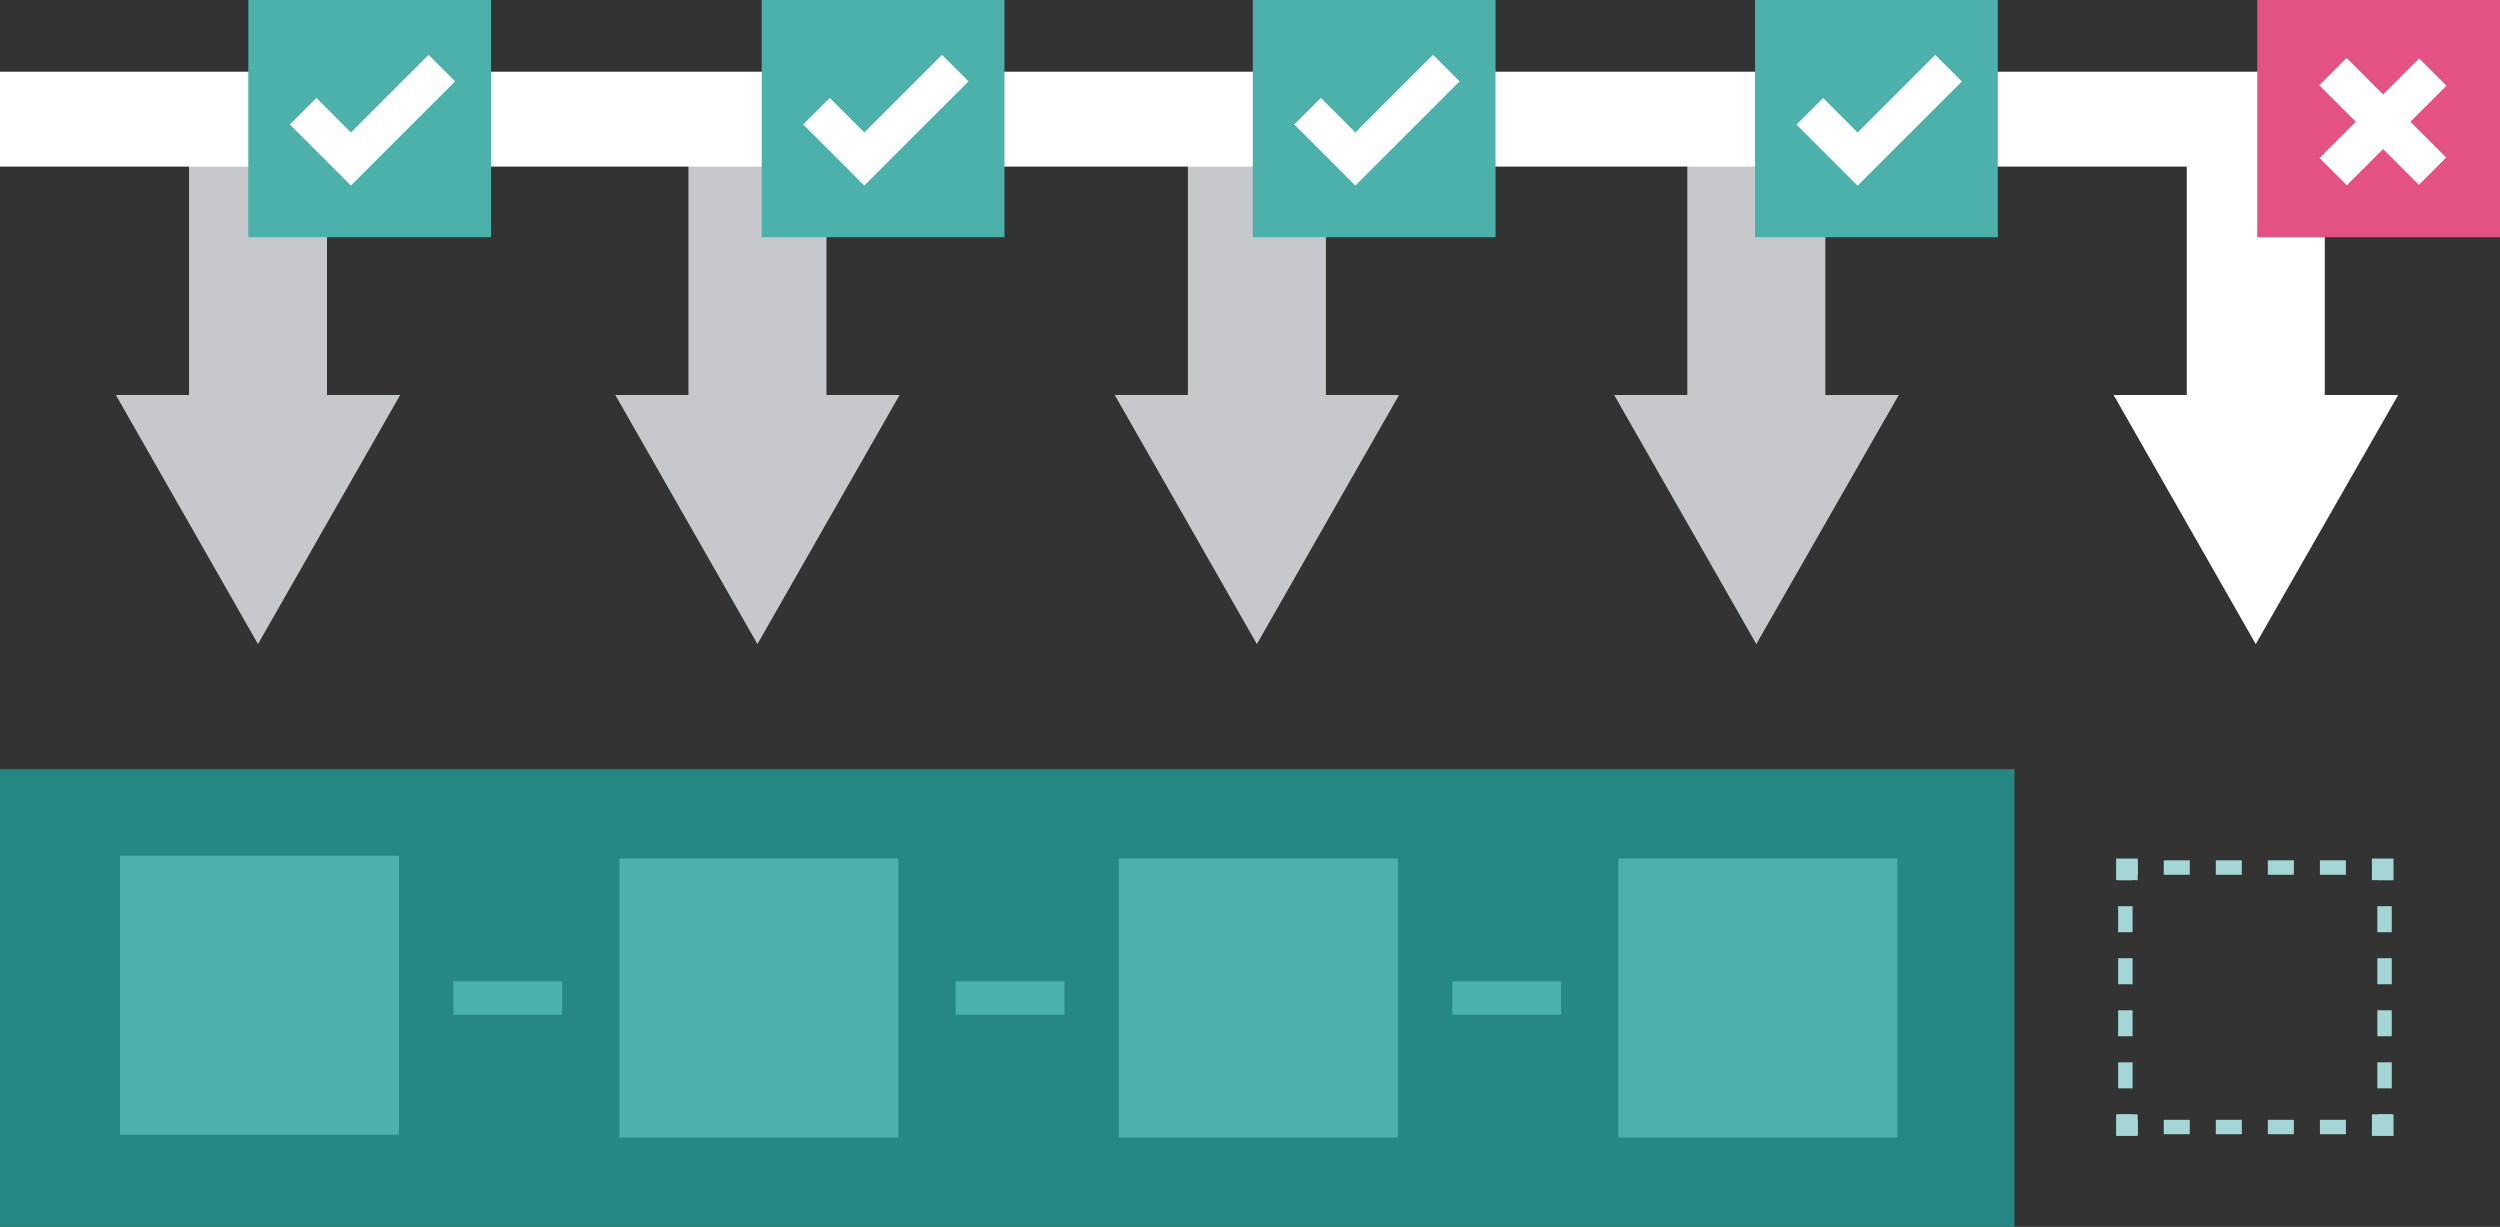 <svg id="Layer_1" data-name="Layer 1" xmlns="http://www.w3.org/2000/svg" viewBox="0 0 448 219.85"><rect x="0" y="0" width="448" height="219.85" fill="#333333" stroke="none"/><defs><style>.cls-1{fill:#278782;}.cls-2{fill:#4fafab;}.cls-3{fill:#4bb2ab;}.cls-4{fill:#c6c8cc;}.cls-5{fill:#fff;}.cls-6{fill:#a3d6d4;}.cls-7{fill:none;stroke:#fff;stroke-miterlimit:10;stroke-width:17px;}.cls-8{fill:#e45283;}.cls-9{fill:#4cb0ab;}</style></defs><rect class="cls-1" y="137.85" width="361" height="82"/><rect class="cls-2" x="21.5" y="153.35" width="50" height="50"/><rect class="cls-3" x="81.25" y="175.85" width="19.5" height="6"/><rect class="cls-3" x="171.25" y="175.85" width="19.5" height="6"/><rect class="cls-3" x="260.25" y="175.85" width="19.5" height="6"/><rect class="cls-2" x="111" y="153.85" width="50" height="50"/><rect class="cls-2" x="200.5" y="153.85" width="50" height="50"/><rect class="cls-2" x="290" y="153.85" width="50" height="50"/><g id="Group_1313" data-name="Group 1313"><g id="Group_1310" data-name="Group 1310"><rect class="cls-4" x="33.87" y="28.85" width="24.73" height="51.45"/><g id="Polygon_1" data-name="Polygon 1"><path class="cls-4" d="M759.26,502.07h45.63l-22.82,40Z" transform="translate(-735.84 -429.75)"/><path class="cls-4" d="M782.07,538.93l20.16-35.31H761.92l20.15,35.31m0,6.24L756.6,500.53h50.95Z" transform="translate(-735.84 -429.75)"/></g></g></g><g id="Group_1313-2" data-name="Group 1313"><g id="Group_1310-2" data-name="Group 1310"><rect class="cls-4" x="123.37" y="28.85" width="24.73" height="51.45"/><g id="Polygon_1-2" data-name="Polygon 1"><path class="cls-4" d="M848.76,502.07h45.63l-22.82,40Z" transform="translate(-735.84 -429.75)"/><path class="cls-4" d="M871.57,538.93l20.16-35.31H851.42l20.15,35.31m0,6.24L846.1,500.53h50.95Z" transform="translate(-735.84 -429.75)"/></g></g></g><g id="Group_1313-3" data-name="Group 1313"><g id="Group_1310-3" data-name="Group 1310"><rect class="cls-4" x="212.87" y="28.85" width="24.73" height="51.45"/><g id="Polygon_1-3" data-name="Polygon 1"><path class="cls-4" d="M938.26,502.07h45.63l-22.82,40Z" transform="translate(-735.84 -429.75)"/><path class="cls-4" d="M961.07,538.93l20.16-35.31H940.92l20.15,35.31m0,6.24L935.6,500.53h50.95Z" transform="translate(-735.84 -429.75)"/></g></g></g><g id="Group_1313-4" data-name="Group 1313"><g id="Group_1310-4" data-name="Group 1310"><rect class="cls-4" x="302.37" y="28.85" width="24.73" height="51.45"/><g id="Polygon_1-4" data-name="Polygon 1"><path class="cls-4" d="M1027.76,502.07h45.63l-22.82,40Z" transform="translate(-735.84 -429.75)"/><path class="cls-4" d="M1050.57,538.93l20.16-35.31h-40.31l20.15,35.31m0,6.24-25.47-44.64h51Z" transform="translate(-735.84 -429.75)"/></g></g></g><g id="Group_1313-5" data-name="Group 1313"><g id="Group_1310-5" data-name="Group 1310"><rect class="cls-5" x="391.87" y="28.85" width="24.73" height="51.45"/><g id="Polygon_1-5" data-name="Polygon 1"><path class="cls-5" d="M1117.26,502.07h45.63l-22.82,40Z" transform="translate(-735.84 -429.75)"/><path class="cls-5" d="M1140.07,538.93l20.16-35.31h-40.31l20.15,35.31m0,6.24-25.47-44.64h51Z" transform="translate(-735.84 -429.75)"/></g></g></g><polygon class="cls-6" points="382.12 157.73 379.54 157.73 379.54 154.18 383.09 154.18 383.09 156.76 382.12 156.76 382.12 157.73"/><path class="cls-6" d="M1156.23,586.51h-4.66v-2.59h4.66Zm-9.33,0h-4.66v-2.59h4.66Zm-9.32,0h-4.67v-2.59h4.67Zm-9.33,0h-4.66v-2.59h4.66Z" transform="translate(-735.84 -429.75)"/><polygon class="cls-6" points="428.61 157.73 426.02 157.73 426.02 156.76 425.06 156.76 425.06 154.18 428.61 154.18 428.61 157.73"/><path class="cls-6" d="M1164.44,624.78h-2.58v-4.66h2.58Zm0-9.33h-2.58v-4.66h2.58Zm0-9.32h-2.58v-4.67h2.58Zm0-9.33h-2.58v-4.66h2.58Z" transform="translate(-735.84 -429.75)"/><polygon class="cls-6" points="428.61 203.24 425.06 203.24 425.06 200.66 426.02 200.66 426.02 199.69 428.61 199.69 428.61 203.24"/><path class="cls-6" d="M1156.23,633h-4.66v-2.58h4.66Zm-9.33,0h-4.66v-2.58h4.66Zm-9.32,0h-4.67v-2.58h4.67Zm-9.33,0h-4.66v-2.58h4.66Z" transform="translate(-735.84 -429.75)"/><polygon class="cls-6" points="383.09 203.24 379.54 203.24 379.54 199.69 382.12 199.69 382.12 200.66 383.09 200.66 383.09 203.24"/><path class="cls-6" d="M1118,624.78h-2.59v-4.66H1118Zm0-9.33h-2.59v-4.66H1118Zm0-9.32h-2.59v-4.67H1118Zm0-9.33h-2.59v-4.66H1118Z" transform="translate(-735.84 -429.75)"/><rect class="cls-6" x="379.21" y="153.85" width="3.87" height="3.87"/><rect class="cls-6" x="425.05" y="153.85" width="3.87" height="3.87"/><rect class="cls-6" x="379.21" y="199.69" width="3.87" height="3.87"/><rect class="cls-6" x="425.05" y="199.69" width="3.87" height="3.87"/><line class="cls-7" y1="21.35" x2="417" y2="21.35"/><g id="Group_1318" data-name="Group 1318"><rect id="Rectangle_2076" data-name="Rectangle 2076" class="cls-8" x="404.5" width="43.5" height="42.51"/><rect class="cls-5" x="1159.36" y="438.89" width="6.92" height="25.23" transform="translate(-714.51 524.73) rotate(-45)"/><rect class="cls-5" x="1150.21" y="448.04" width="25.23" height="6.92" transform="translate(-714.56 524.62) rotate(-44.99)"/></g><g id="Group_1318-2" data-name="Group 1318"><rect id="Rectangle_2076-2" data-name="Rectangle 2076" class="cls-9" x="44.5" width="43.5" height="42.51"/></g><polygon class="cls-5" points="52.64 22.32 56.7 18.27 62.88 24.45 76.79 10.54 80.85 14.6 62.88 32.56 52.64 22.32"/><path class="cls-5" d="M812.63,441l3.35,3.35-17.26,17.26-9.53-9.54,3.35-3.34,6.18,6.18L812.63,441m0-1.41-.71.7-13.2,13.2L793.24,448l-.7-.71-.71.71-3.35,3.35-.71.7.71.71,9.53,9.53.71.71.71-.71,17.26-17.25.7-.71-.7-.71-3.35-3.35-.71-.7Z" transform="translate(-735.84 -429.75)"/><g id="Group_1318-3" data-name="Group 1318"><rect id="Rectangle_2076-3" data-name="Rectangle 2076" class="cls-9" x="136.5" width="43.5" height="42.51"/></g><polygon class="cls-5" points="144.64 22.32 148.7 18.27 154.88 24.45 168.79 10.54 172.85 14.6 154.88 32.56 144.64 22.32"/><path class="cls-5" d="M904.63,441l3.35,3.35-17.26,17.26-9.53-9.54,3.35-3.34,6.18,6.18L904.63,441m0-1.41-.71.7-13.2,13.2L885.24,448l-.7-.71-.71.71-3.35,3.35-.71.7.71.71,9.53,9.53.71.71.71-.71,17.26-17.25.7-.71-.7-.71-3.35-3.35-.71-.7Z" transform="translate(-735.84 -429.75)"/><g id="Group_1318-4" data-name="Group 1318"><rect id="Rectangle_2076-4" data-name="Rectangle 2076" class="cls-9" x="224.5" width="43.5" height="42.51"/></g><polygon class="cls-5" points="232.64 22.32 236.7 18.27 242.88 24.45 256.79 10.54 260.85 14.6 242.88 32.56 232.64 22.32"/><path class="cls-5" d="M992.63,441l3.35,3.35-17.26,17.26-9.53-9.54,3.35-3.34,6.18,6.18L992.63,441m0-1.41-.71.7-13.2,13.2L973.24,448l-.7-.71-.71.71-3.35,3.35-.71.7.71.71,9.53,9.53.71.71.71-.71,17.26-17.25.7-.71-.7-.71-3.35-3.35-.71-.7Z" transform="translate(-735.84 -429.75)"/><g id="Group_1318-5" data-name="Group 1318"><rect id="Rectangle_2076-5" data-name="Rectangle 2076" class="cls-9" x="314.5" width="43.5" height="42.51"/></g><polygon class="cls-5" points="322.64 22.32 326.7 18.27 332.88 24.45 346.79 10.54 350.85 14.6 332.88 32.56 322.64 22.32"/><path class="cls-5" d="M1082.63,441l3.35,3.35-17.26,17.26-9.53-9.54,3.35-3.34,6.18,6.18L1082.63,441m0-1.41-.71.7-13.2,13.2-5.48-5.47-.7-.71-.71.71-3.35,3.35-.71.7.71.71,9.53,9.53.71.71.71-.71,17.26-17.25.7-.71-.7-.71-3.35-3.35-.71-.7Z" transform="translate(-735.84 -429.75)"/></svg>